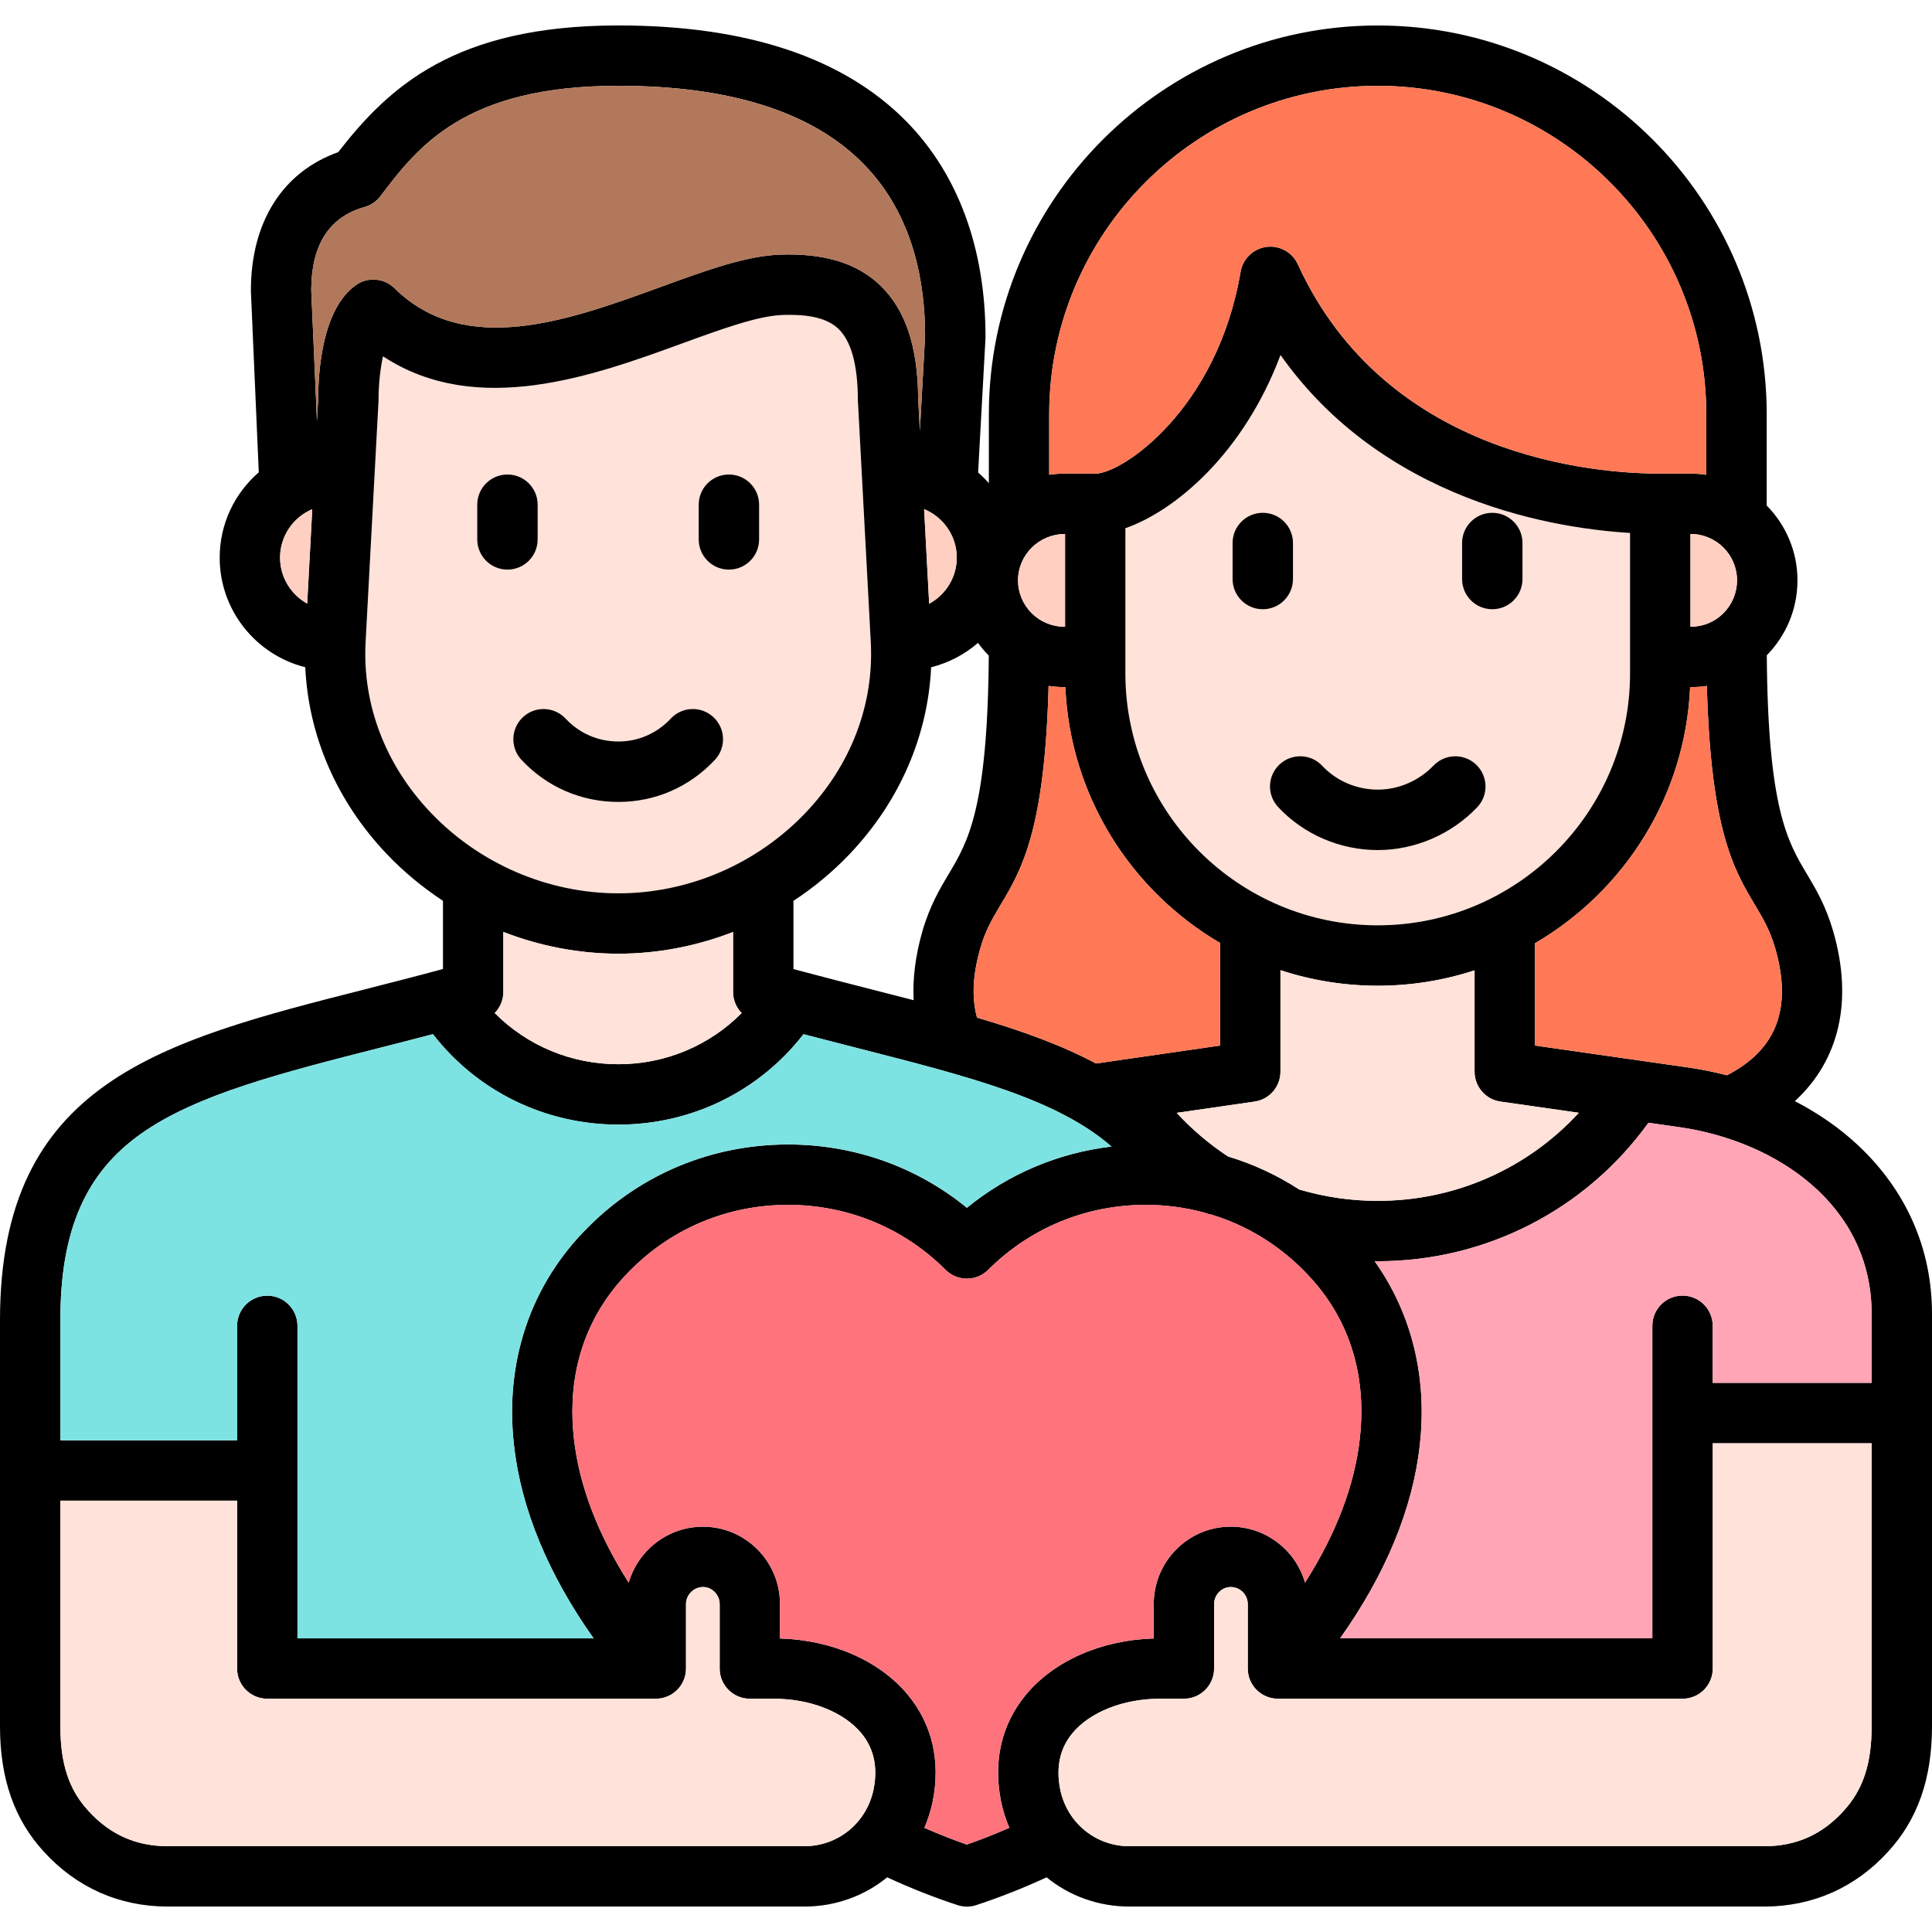 <?xml version="1.0" encoding="UTF-8"?> <svg xmlns="http://www.w3.org/2000/svg" id="Layer_1" height="512" viewBox="0 0 512 512" width="512"><path d="m385.25 130.43c-19.28-8.25-34.66-20.43-45.9-36.35-9.72 25.95-27.79 41.26-41.11 45.9v38.46c0 36.82 30 66.78 66.87 66.78s66.87-29.96 66.87-66.78v-37.2c-11.04-.68-28.64-3.08-46.73-10.81z" fill="#ffe2d9"></path><path d="m230.77 170.25-3.42-64.03c-.01-.13-.01-.26-.01-.39-.04-9.15-1.77-15.43-5.13-18.66-2.89-2.78-7.64-3.95-14.93-3.69-6.5.24-16.24 3.79-26.56 7.55-23.28 8.49-54.3 19.79-79.23 3.39-.68 3.2-1.17 7.29-1.17 11.38 0 .14 0 .29-.01.43l-3.43 64.04c-.85 16.45 5.25 32.43 17.17 44.98 12.96 13.65 31.13 21.48 49.83 21.48 18.64 0 36.76-7.82 49.7-21.46 11.94-12.55 18.04-28.55 17.19-45.02z" fill="#ffe2d9"></path><path d="m163.89 212.52c-9.85 0-18.97-3.96-25.69-11.15-3.02-3.23-2.84-8.29.38-11.31 3.23-3.02 8.29-2.84 11.31.38 3.66 3.92 8.63 6.07 13.99 6.07 5.29 0 10.22-2.16 13.88-6.07 3.02-3.23 8.08-3.4 11.31-.38s3.4 8.08.38 11.31c-6.72 7.19-15.79 11.15-25.56 11.15zm-21.41-69.57v-9.2c0-4.42-3.58-8-8-8s-8 3.58-8 8v9.2c0 4.42 3.58 8 8 8s8-3.58 8-8zm50.69 8c4.42 0 8-3.58 8-8v-9.2c0-4.42-3.58-8-8-8s-8 3.58-8 8v9.2c0 4.42 3.58 8 8 8zm318.83 197.22v109.34c0 13.88-3.83 24.77-11.7 33.27-8.62 9.46-19.97 14.48-32.8 14.48h-168.16c-8.32 0-15.98-2.85-21.98-7.75-6.14 2.84-12.39 5.31-18.63 7.36-.81.27-1.65.4-2.49.4s-1.68-.13-2.49-.4c-6.24-2.04-12.49-4.52-18.64-7.36-6 4.9-13.66 7.75-21.98 7.75h-168.64c-12.82 0-24.18-5.02-32.84-14.52-7.82-8.46-11.65-19.35-11.65-33.23v-107.68c0-63.01 42.56-73.85 96.44-87.58 6.78-1.73 13.75-3.5 20.95-5.45v-18.08c-5.4-3.55-10.43-7.7-14.94-12.45-13.2-13.9-20.7-31.23-21.55-49.45-13.01-3.26-22.68-15.04-22.68-29.04 0-9.02 4.02-17.12 10.36-22.61l-2.08-47.8c0-.12-.01-.23-.01-.35 0-18.21 8.39-31.43 23.14-36.7 13.43-17.28 30.91-33.58 74.26-33.58 34.02 0 59.69 8.55 76.29 25.42 13.73 13.95 20.99 33.7 20.99 57.12 0 .15 0 .29-.01.44l-1.95 35.5c1.01.88 1.96 1.82 2.85 2.82v-18.23c0-56.83 46.24-103.06 103.07-103.06s103.07 46.23 103.07 103.06v24.16c5.03 5.11 8.15 12.11 8.15 19.83 0 7.73-3.11 14.74-8.13 19.85.29 40.67 5.54 49.46 10.62 57.96 2.35 3.94 5.02 8.4 7 15.26 5.3 18.43 1.58 34.12-10.18 44.94 6.26 3.24 11.95 7.19 16.83 11.78 12.76 12.01 19.51 27.43 19.51 44.58zm-66.56-49.4-8.58-1.23c-16.64 23.07-43.09 36.7-71.74 36.7-.28 0-.55-.01-.83-.02 9.81 13.8 14.03 30.77 11.96 48.83-1.84 16.74-9.08 34.19-21.1 51.12h82.74v-82.82c0-4.42 3.58-8 8-8s8 3.58 8 8v15.12h42.11v-18.3c0-28.97-25.39-45.69-50.56-49.4zm-214.2-36.5c3.7.94 7.33 1.87 10.88 2.79-.29-5.67.47-11.73 2.29-18.15 2-6.9 4.66-11.36 7.01-15.3 5.08-8.5 10.32-17.28 10.62-57.87-1.04-1.04-1.99-2.17-2.86-3.37-3.52 3.05-7.76 5.3-12.42 6.46-.86 18.23-8.36 35.56-21.56 49.47-4.5 4.74-9.53 8.89-14.93 12.44v18.07c7.2 1.94 14.18 3.72 20.97 5.46zm216.78-120.76h-.03v24.57h.15c6.72 0 12.19-5.51 12.19-12.29s-5.52-12.28-12.31-12.28zm-62.77-11.08c-19.28-8.25-34.66-20.43-45.9-36.35-9.72 25.95-27.79 41.26-41.11 45.9v38.46c0 36.82 30 66.78 66.87 66.78s66.87-29.96 66.87-66.78v-37.2c-11.04-.68-28.64-3.08-46.73-10.81zm-103 11.08h-.03c-6.85 0-12.43 5.51-12.43 12.29s5.52 12.29 12.31 12.29h.15zm-28.7 6.27c0-5.78-3.57-10.75-8.65-12.86l1.34 25.07c4.35-2.37 7.31-6.95 7.31-12.21zm36.9 134.06 32.89-4.76v-27.18c-23.58-13.81-39.75-38.9-41.01-67.81h-.24c-1.43 0-2.83-.11-4.2-.31-1.03 38.43-7.22 48.81-12.74 58.05-2.12 3.56-3.96 6.63-5.37 11.5-2.02 7.09-2.3 13.13-.86 18.35 11.75 3.45 22.35 7.25 31.53 12.16zm53.87 33.4c6.87 2.01 13.69 3 20.8 3 20.53 0 39.68-8.55 53.28-23.34l-20.76-2.97c-3.94-.56-6.87-3.94-6.87-7.92v-26.86c-8.08 2.64-16.7 4.08-25.66 4.08-9 0-17.66-1.46-25.78-4.12v26.9c0 3.98-2.92 7.35-6.85 7.92l-20.65 2.99c4.01 4.36 8.59 8.25 13.6 11.56 6.69 2 13.03 4.96 18.89 8.76zm126.13-63.93c-1.41-4.86-3.24-7.93-5.37-11.49-5.52-9.24-11.71-19.62-12.74-58.05-1.37.21-2.77.32-4.2.32h-.24c-1.26 28.96-17.48 54.09-41.12 67.88v27.11l40.96 5.86c3.37.5 6.68 1.18 9.91 2.02 13.17-6.76 17.36-17.79 12.8-33.65zm-192.4-141.5v16.01c1.36-.2 2.75-.31 4.16-.31h8.15c6.82 0 32.14-16.68 38.41-53.49.59-3.46 3.37-6.13 6.85-6.59 3.49-.46 6.85 1.41 8.31 4.6 23.57 51.48 79.39 55.48 95.94 55.48h8.15c1.41 0 2.8.11 4.16.31v-16.02c0-48.01-39.06-87.06-87.07-87.06s-87.06 39.06-87.06 87.07zm-196.64 50.15 1.34-25.02c-5.01 2.12-8.53 7.08-8.53 12.84 0 5.24 2.91 9.8 7.19 12.18zm12.94-84.43c3.16-2.21 7.45-1.85 10.19.85 18.81 18.52 46.38 8.47 70.69-.39 12.03-4.39 22.43-8.17 31.46-8.51 11.76-.42 20.46 2.25 26.59 8.15 6.66 6.4 9.95 16.19 10.04 29.92l.46 8.56 1.38-25.05c-.04-19.31-5.55-34.68-16.39-45.69-13.48-13.7-35.31-20.64-64.89-20.64-40.86 0-53.17 16.23-63.07 29.27-1.06 1.39-2.54 2.4-4.22 2.87-9.32 2.6-14.07 9.99-14.11 21.97l1.52 34.74.32-6c.02-7.12 1.07-23.78 10.03-30.05zm69.54 161.21c18.64 0 36.76-7.82 49.7-21.46 11.93-12.56 18.03-28.56 17.18-45.03l-3.42-64.03c-.01-.13-.01-.26-.01-.39-.04-9.15-1.77-15.43-5.13-18.66-2.89-2.78-7.64-3.95-14.93-3.69-6.5.24-16.24 3.79-26.56 7.55-23.28 8.49-54.3 19.79-79.23 3.39-.68 3.2-1.17 7.29-1.17 11.38 0 .14 0 .29-.01.43l-3.43 64.04c-.85 16.45 5.25 32.43 17.17 44.98 12.96 13.66 31.13 21.49 49.84 21.49zm-30.5 10.23v15.93c0 2.14-.86 4.11-2.28 5.57 8.56 8.61 20.24 13.56 32.78 13.56 12.48 0 24.12-4.95 32.66-13.56-1.42-1.46-2.28-3.43-2.28-5.57v-15.91c-9.64 3.74-19.94 5.75-30.38 5.75-10.49 0-20.83-2.02-30.5-5.77zm-117.39 102.86v31.87h46.83v-30.33c0-4.42 3.58-8 8-8s8 3.58 8 8v82.82h78.49c-12.02-16.94-19.26-34.39-21.1-51.16-2.55-22.2 4.44-42.76 19.68-57.86 14.04-14.09 32.86-21.87 52.94-21.87 17.51 0 34.08 5.91 47.4 16.78 10.99-8.97 24.19-14.55 38.31-16.23-14.4-12.57-37.57-18.49-67.26-26.07-4.69-1.2-9.47-2.42-14.36-3.7-11.71 15.11-29.64 23.96-49.04 23.96-19.47 0-37.44-8.86-49.16-23.97-4.88 1.28-9.66 2.5-14.34 3.69-25.85 6.59-48.18 12.27-62.83 22.57-14.91 10.46-21.56 25.73-21.56 49.5zm215.51 124.35c1.16-5.8.09-10.79-3.18-14.78-4.66-5.69-13.56-9.22-23.23-9.22h-6.38c-4.42 0-8-3.58-8-8v-17.1c0-2.44-2.02-4.5-4.4-4.5-2.45 0-4.52 2.06-4.52 4.5v17.1c0 4.42-3.58 8-8 8h-102.97c-4.42 0-8-3.58-8-8v-44.49h-46.83v59.82c0 9.93 2.29 16.84 7.44 22.4 5.75 6.3 12.62 9.35 21.05 9.35h168.64c9 0 16.55-6.2 18.38-15.08zm35.98 10.21c-.95-2.2-1.69-4.54-2.2-6.98-2.13-10.66.11-20.38 6.48-28.15 7.45-9.09 20.06-14.65 33.98-15.05v-9.13c0-11.3 9.15-20.5 20.4-20.5 9.34 0 17.23 6.28 19.7 14.83 8.2-12.88 13.15-25.82 14.51-38.13 1.41-12.25-.07-29.92-15.04-44.75-6.87-6.9-15.17-11.86-24.25-14.64-.63-.09-1.26-.27-1.86-.52-4.99-1.35-10.18-2.06-15.5-2.07-.02 0-.05 0-.07 0-15.81 0-30.63 6.11-41.75 17.21-3.12 3.12-8.18 3.12-11.31 0-11.11-11.1-25.94-17.21-41.75-17.21-15.8 0-30.59 6.11-41.65 17.2-15.01 14.87-16.48 32.54-15.08 44.75 1.36 12.34 6.3 25.29 14.51 38.17 2.47-8.55 10.36-14.83 19.7-14.83 11.25 0 20.4 9.2 20.4 20.5v9.13c13.92.4 26.54 5.96 33.98 15.05 6.37 7.77 8.61 17.49 6.49 28.11-.51 2.46-1.26 4.81-2.21 7.02 3.73 1.63 7.49 3.12 11.25 4.43 3.78-1.32 7.53-2.81 11.27-4.44zm228.51-26.88v-75.03h-42.1v59.7c0 4.42-3.58 8-8 8h-107.23c-4.42 0-8-3.58-8-8v-17.1c0-2.48-2.03-4.5-4.52-4.5-2.38 0-4.4 2.06-4.4 4.5v17.1c0 4.42-3.58 8-8 8h-6.38c-9.67 0-18.57 3.53-23.23 9.22-3.27 3.99-4.34 8.98-3.17 14.83 1.82 8.84 9.38 15.04 18.37 15.04h168.17c8.43 0 15.31-3.04 21.01-9.3 5.19-5.62 7.48-12.53 7.48-22.46zm-130.88-248.25c-5.59 0-10.95-2.3-14.71-6.31-3.02-3.23-8.08-3.39-11.31-.37s-3.39 8.08-.37 11.31c6.77 7.23 16.39 11.38 26.39 11.38 9.84 0 19.44-4.12 26.33-11.31 3.06-3.19 2.95-8.25-.24-11.31s-8.26-2.95-11.31.24c-3.89 4.04-9.28 6.37-14.78 6.37zm-22.47-55.81v-9.55c0-4.42-3.58-8-8-8s-8 3.58-8 8v9.55c0 4.42 3.58 8 8 8s8-3.59 8-8zm52.82 8c4.42 0 8-3.58 8-8v-9.55c0-4.42-3.58-8-8-8s-8 3.58-8 8v9.55c0 4.41 3.58 8 8 8z"></path><path d="m104.54 76.39c18.81 18.52 46.38 8.47 70.69-.39 12.03-4.39 22.43-8.17 31.46-8.51 11.76-.42 20.46 2.25 26.59 8.15 6.66 6.4 9.95 16.19 10.04 29.92l.46 8.56 1.38-25.05c-.04-19.31-5.55-34.68-16.39-45.69-13.48-13.7-35.31-20.64-64.89-20.64-40.86 0-53.17 16.23-63.07 29.27-1.06 1.39-2.54 2.4-4.22 2.87-9.32 2.6-14.07 9.99-14.11 21.97l1.52 34.73.32-6c.02-7.12 1.07-23.78 10.03-30.04 3.16-2.22 7.45-1.86 10.19.85z" fill="#b2785b"></path><path d="m62.83 351.36c0-4.42 3.58-8 8-8s8 3.58 8 8v82.82h78.49c-12.02-16.94-19.26-34.39-21.1-51.16-2.55-22.2 4.44-42.76 19.68-57.86 14.04-14.09 32.86-21.87 52.94-21.87 17.51 0 34.08 5.91 47.4 16.78 10.99-8.97 24.19-14.55 38.31-16.23-14.4-12.57-37.57-18.49-67.26-26.07-4.69-1.2-9.47-2.42-14.36-3.7-11.71 15.11-29.64 23.96-49.04 23.96-19.47 0-37.44-8.86-49.16-23.97-4.88 1.28-9.66 2.5-14.34 3.69-25.85 6.59-48.18 12.27-62.83 22.57-14.91 10.47-21.56 25.74-21.56 49.51v31.87h46.83z" fill="#7de2e2"></path><path d="m74.22 147.78c0 5.23 2.91 9.8 7.19 12.18l1.34-25.02c-5.01 2.13-8.53 7.08-8.53 12.84z" fill="#ffcfc2"></path><path d="m163.89 252.74c-10.49 0-20.83-2.01-30.5-5.77v15.93c0 2.14-.86 4.11-2.28 5.57 8.56 8.61 20.24 13.56 32.78 13.56 12.48 0 24.12-4.95 32.66-13.56-1.42-1.46-2.28-3.43-2.28-5.57v-15.91c-9.64 3.74-19.94 5.75-30.38 5.75z" fill="#ffe2d9"></path><path d="m290.37 125.51c6.82 0 32.14-16.68 38.41-53.49.59-3.46 3.37-6.13 6.85-6.59 3.49-.46 6.85 1.41 8.31 4.6 23.57 51.48 79.39 55.48 95.94 55.48h8.15c1.41 0 2.8.11 4.16.31v-16.02c0-48.01-39.06-87.06-87.07-87.06s-87.07 39.06-87.07 87.06v16.01c1.36-.2 2.75-.31 4.16-.31h8.16z" fill="#ff7956"></path><path d="m282.1 166.09h.15v-24.57h-.03c-6.85 0-12.43 5.51-12.43 12.29s5.52 12.28 12.31 12.28z" fill="#ffcfc2"></path><path d="m205.1 450.18h-6.38c-4.42 0-8-3.58-8-8v-17.1c0-2.44-2.02-4.5-4.4-4.5-2.45 0-4.52 2.06-4.52 4.5v17.1c0 4.42-3.58 8-8 8h-102.97c-4.42 0-8-3.58-8-8v-44.49h-46.83v59.82c0 9.93 2.29 16.84 7.44 22.4 5.75 6.3 12.62 9.35 21.05 9.35h168.64c9 0 16.55-6.2 18.38-15.08 1.16-5.8.09-10.79-3.18-14.78-4.66-5.69-13.56-9.22-23.23-9.22z" fill="#ffe2d9"></path><path d="m258.93 269.68c11.74 3.46 22.33 7.26 31.52 12.17l32.89-4.76v-27.19c-23.58-13.81-39.75-38.9-41.01-67.81h-.24c-1.43 0-2.83-.11-4.2-.31-1.03 38.43-7.22 48.81-12.74 58.05-2.12 3.56-3.96 6.63-5.37 11.5-2.01 7.08-2.29 13.13-.85 18.35z" fill="#ff7956"></path><path d="m246.24 160c4.35-2.37 7.31-6.96 7.31-12.21 0-5.78-3.57-10.75-8.65-12.86z" fill="#ffcfc2"></path><path d="m453.9 442.18c0 4.42-3.58 8-8 8h-107.23c-4.42 0-8-3.58-8-8v-17.1c0-2.48-2.03-4.5-4.52-4.5-2.38 0-4.4 2.06-4.4 4.5v17.1c0 4.42-3.58 8-8 8h-6.38c-9.67 0-18.57 3.53-23.23 9.22-3.27 3.99-4.34 8.98-3.17 14.83 1.82 8.84 9.38 15.04 18.37 15.04h168.17c8.43 0 15.31-3.04 21.01-9.3 5.18-5.6 7.48-12.51 7.48-22.45v-75.03h-42.1z" fill="#ffe2d9"></path><path d="m447.99 141.51v24.57h.15c6.72 0 12.19-5.51 12.19-12.29s-5.52-12.29-12.31-12.29h-.03z" fill="#ffcfc2"></path><path d="m445.44 298.77-8.58-1.23c-16.64 23.07-43.09 36.7-71.74 36.7-.28 0-.55-.01-.83-.02 9.81 13.8 14.03 30.77 11.96 48.83-1.84 16.74-9.08 34.19-21.1 51.12h82.74v-82.82c0-4.42 3.58-8 8-8s8 3.58 8 8v15.12h42.11v-18.3c0-28.97-25.39-45.69-50.56-49.4z" fill="#ffa5b5"></path><path d="m305.75 425.07c0-11.3 9.15-20.5 20.4-20.5 9.34 0 17.23 6.28 19.7 14.83 8.2-12.88 13.15-25.82 14.51-38.13 1.41-12.25-.07-29.92-15.04-44.75-6.87-6.9-15.17-11.86-24.25-14.64-.63-.09-1.26-.27-1.86-.52-4.99-1.35-10.18-2.06-15.5-2.07-.02 0-.05 0-.07 0-15.81 0-30.63 6.11-41.75 17.21-3.12 3.12-8.18 3.12-11.31 0-11.11-11.1-25.94-17.21-41.75-17.21-15.8 0-30.59 6.11-41.65 17.2-15.01 14.87-16.48 32.54-15.08 44.75 1.36 12.34 6.3 25.29 14.51 38.17 2.47-8.55 10.36-14.83 19.7-14.83 11.25 0 20.4 9.2 20.4 20.5v9.13c13.92.4 26.54 5.96 33.98 15.05 6.37 7.77 8.61 17.49 6.49 28.11-.51 2.46-1.26 4.81-2.21 7.02 3.73 1.63 7.49 3.12 11.25 4.43 3.76-1.31 7.52-2.8 11.25-4.43-.95-2.2-1.69-4.54-2.2-6.98-2.13-10.66.11-20.38 6.48-28.15 7.45-9.09 20.06-14.65 33.98-15.05v-9.14z" fill="#ff737d"></path><path d="m325.44 306.47c6.68 2.01 13.02 4.96 18.89 8.77 6.87 2.01 13.69 3 20.8 3 20.53 0 39.68-8.55 53.28-23.34l-20.76-2.97c-3.94-.56-6.87-3.94-6.87-7.92v-26.86c-8.08 2.64-16.7 4.08-25.66 4.08-9 0-17.66-1.46-25.78-4.12v26.9c0 3.98-2.92 7.35-6.85 7.92l-20.65 2.99c4.01 4.35 8.59 8.25 13.6 11.55z" fill="#ffe2d9"></path><path d="m448.14 182.09h-.24c-1.26 28.96-17.48 54.09-41.12 67.88v27.11l40.96 5.86c3.37.5 6.68 1.18 9.91 2.02 13.17-6.76 17.36-17.79 12.8-33.64-1.41-4.86-3.24-7.93-5.37-11.49-5.52-9.24-11.71-19.62-12.74-58.05-1.37.2-2.77.31-4.2.31z" fill="#ff7956"></path></svg> 